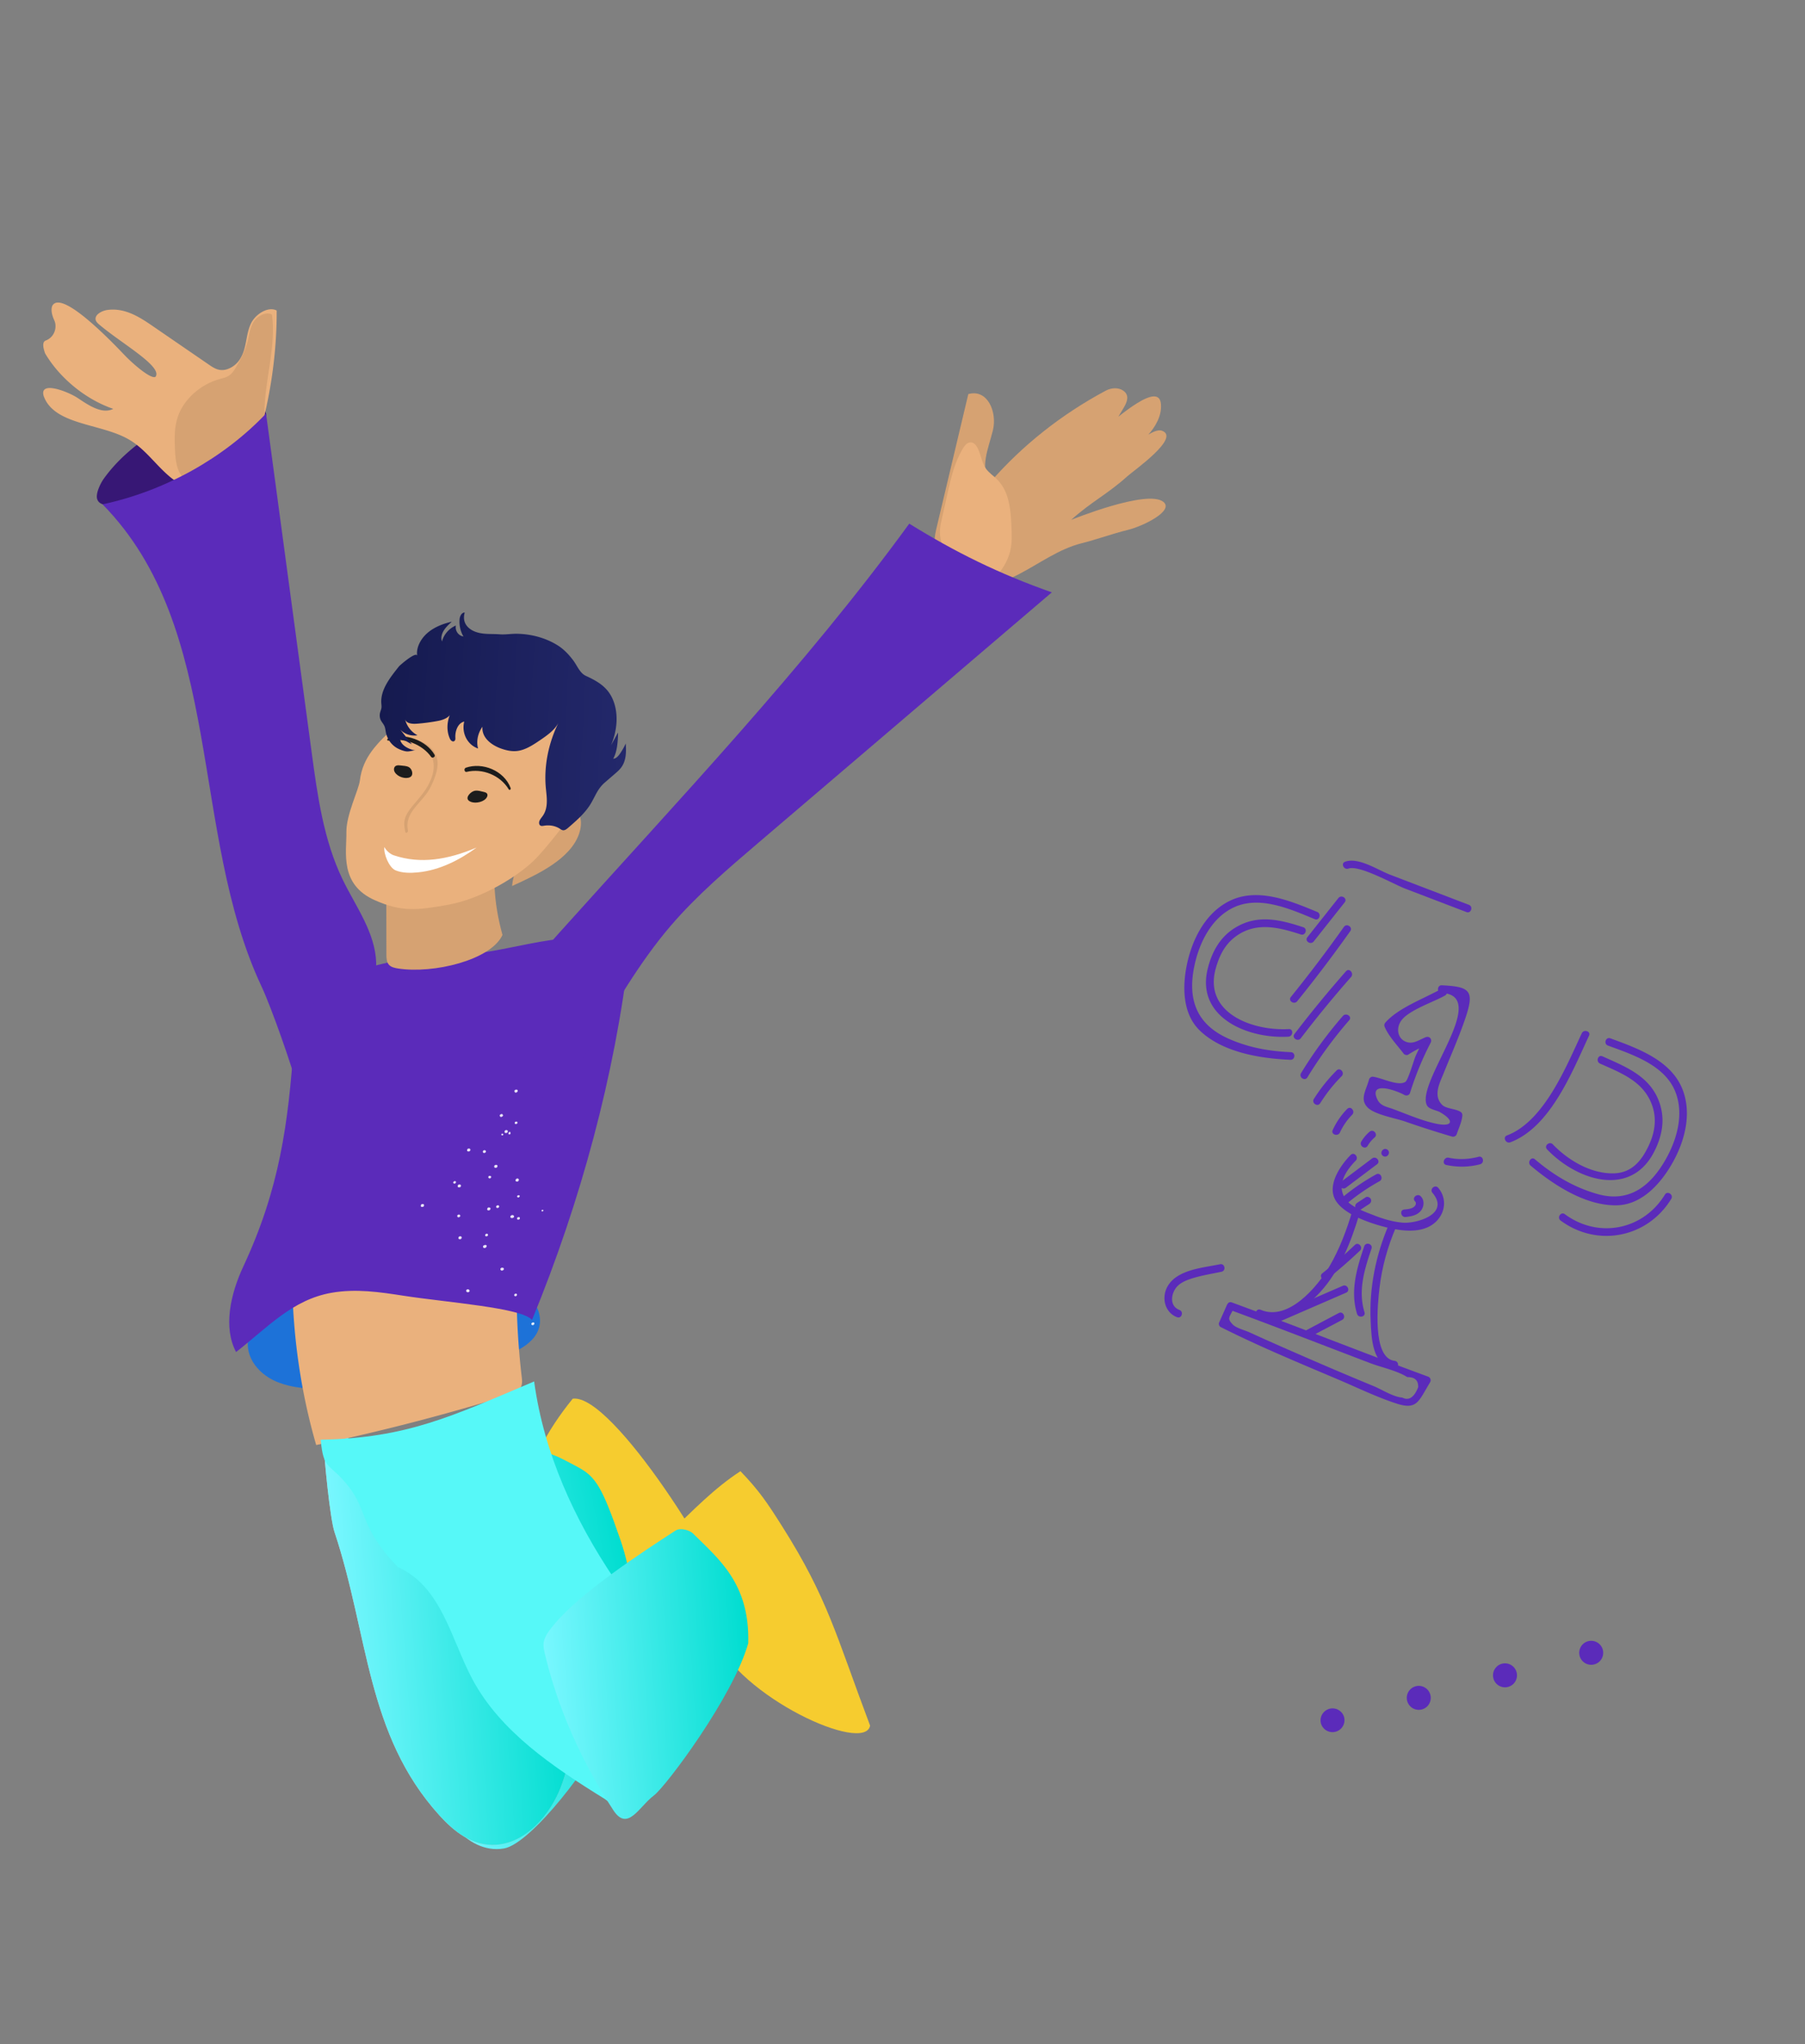 <svg width="568" height="643" viewBox="0 0 568 643" fill="none" xmlns="http://www.w3.org/2000/svg"><rect x="0" y="0" width="568" height="643" fill="#808080" stroke="none"/><path d="M365.642 135.493c5.998 2.132-8.923 12.558-10.805 14.258-6.295 5.688-11.454 8.092-17.75 13.781 0 0 24.032-9.774 29.031-5.638 3.378 2.794-6.343 7.601-11.215 8.8-4.873 1.197-9.716 2.99-14.583 4.211-7.076 1.776-13.183 6.334-19.709 9.733-8.681 4.521-20.328 6.985-25.06-2.665-1.688-3.44-1.897-7.47-.954-11.435l10.112-42.57c6.148-1.713 9.112 5.752 7.745 11.366s-4.332 12.113-.77 16.272c10.003-11.489 22.463-21.356 36.304-28.727 1.822-.97 4.041-1.021 5.506.028 2.081 1.487 1.149 3.629.077 5.416-3.271 5.447-2.68 5.318-8.56 8.562 7.474-6.467 19.78-17.01 20.324-9.716.518 6.953-7.183 13.816-14.514 17.228 6.862-4.973 12.153-9.852 14.821-8.904Z" fill="#D6A272"/><path d="M307.415 140.533c1.289 2.181 1.411 4.942 2.919 6.991.913 1.24 2.273 2.133 3.384 3.227 4.022 3.963 4.397 10.071 4.596 15.754.066 1.864.131 3.739-.175 5.628-.511 3.154-2.079 6.291-4.443 8.888-1.903-1.587-4.967-1.467-7.605-1.953-6.35-1.167-10.799-6.663-10.268-12.684.098-1.116.348-2.233.597-3.348l1.795-8.028c1.065-4.764 2.17-9.629 4.853-14.034.477-.78 1.137-1.635 2.078-1.793 1.027-.173 1.813.583 2.269 1.352Z" fill="#EAB17D"/><path d="M82.936 128.159c1.132 1.812 1.063 4.137.591 6.335-1.633 7.574-8.085 14.746-16.249 18.063-2.228.905-4.55 1.536-6.871 2.112a164.824 164.824 0 0 1-20.608 3.758c-3.588.419-8.505 1.404-9.255-1.574-.42-1.668 1.01-4.732 2.146-6.315 7.493-10.433 19.814-17.72 32.357-22.918 3.135-1.3 6.4-2.514 9.702-2.702 3.302-.188 6.686.837 8.187 3.241Z" fill="#371775"/><path d="M13.744 124.575c3.282 9.141 17.712 8.553 26.566 13.533 7.436 4.182 10.89 12.5 19.493 15.615 2.077.751 4.404 1.078 6.761.753 8.954-1.234 12.763-9.595 14.825-16.778 3.808-13.268 5.722-26.76 5.68-40.012-2.686-1.41-6.608 1.101-8.034 3.951-1.864 3.728-1.2 7.899-3.682 11.575a7.546 7.546 0 0 1-2.548 2.344c-3.165 1.767-5.199.435-7.04-.829l-17.919-12.295c-4.024-2.763-8.605-5.654-14.017-4.931-1.762.235-3.939 1.409-3.755 2.958.079.654.582 1.147 1.084 1.579 6.824 5.861 20.195 13.285 17.77 16.498-1.323.825-6.774-3.707-9.981-7.082-7.569-7.958-19.845-19.705-22.456-15.326-.523 1.129-.241 2.83.585 4.622 1.02 2.208.032 5.339-2.651 6.351-.901.34-1.158 1.458-.238 4.041 4.415 7.542 12.536 14.435 21.451 17.472-3.651 1.884-8.243-1.482-11.26-3.46-3.015-1.978-12.098-5.53-10.634-.579Z" fill="#EAB17D"/><path d="M55.06 141.51c.164 3.266.485 6.763 2.838 9.003 2.38 2.266 6.32 2.703 10.026 2.437 3.181-.228 6.527-.95 9.207-2.818 3.383-2.359 5.168-6.186 5.78-9.823.612-3.639.24-7.227.298-10.841.164-10.137 3.73-20.617 2.382-30.503-1.768-1.047-4.553.357-5.754 2.217-1.202 1.86-1.363 3.994-1.868 6.029-.696 2.804-2.085 5.507-3.601 8.129-.625 1.081-1.325 2.207-2.45 2.899-.881.544-1.918.754-2.91 1.03-5.87 1.635-11.021 6.214-12.941 11.505-1.284 3.536-1.183 7.188-1.007 10.736Z" fill="#D6A272"/><path d="M230.013 506.057c.304 14.655-25.818-1.642-33.311-5.821-18.339-10.23-22.549-10.168-29.396-29.535-2.731-7.722 4.941-20.92 12.918-30.715 12.59-1.792 47.849 54.986 49.789 66.071Z" fill="#F6CC2F"/><path d="M189.999 545.46c-2.812 8.01-22.608 34.486-31.408 36.008-6.093 1.054-11.528-2.239-15.088-6.351-8.98-10.372-1.665-41.166-.066-55.413 2.277-20.284 13.966-42.419 23.293-61.767 3.875-2.674 8.366-.039 15.135 3.577 5.657 3.022 7.684 6.423 13.325 22.763 7.356 21.314 2.884 38.188-5.191 61.183Z" fill="url(#a)"/><path d="M224.674 514.701c-2.494-5.965-11.776-20.555-12.725-24.434-.352-1.438-7.832-1.64-1.287-7.986 7.089-6.874 14.163-14.197 22.345-19.492 5.949 6.18 8.495 10.029 13.092 17.291 14.433 22.792 16.944 34.219 27.702 62.74-1.676 9.009-41.112-8.946-49.127-28.119Z" fill="#F6CC2F"/><path d="M156.142 580.315c9.558-.658 17-9.575 20.277-17.971 5.465-13.999 4.074-28.788-.776-41.739-4.851-12.949-12.96-24.371-21.004-35.674l-9.783-13.744c-1.212-1.705-2.507-3.476-4.565-4.343-1.888-.796-4.173-.725-6.373-.641-15.082.578-17.23-15.834-32.312-15.257.39 8.039 2.25 26.77 3.664 31.007 10.769 32.296 9.923 63.612 32.998 89.1 4.462 4.926 10.3 9.784 17.874 9.262Z" fill="#C4C4C4"/><path d="M156.142 580.315c9.558-.658 17-9.575 20.277-17.971 5.465-13.999 4.074-28.788-.776-41.739-4.851-12.949-12.96-24.371-21.004-35.674l-9.783-13.744c-1.212-1.705-2.507-3.476-4.565-4.343-1.888-.796-4.173-.725-6.373-.641-15.082.578-17.23-15.834-32.312-15.257.39 8.039 2.25 26.77 3.664 31.007 10.769 32.296 9.923 63.612 32.998 89.1 4.462 4.926 10.3 9.784 17.874 9.262Z" fill="url(#b)"/><path d="M107.809 276.638c4.133 8.559 10.254 16.581 10.578 26.269.324 9.689-21.2 51.618-23.731 42.437-2.782-10.093-9.274-28.47-12.366-35.056-22.81-48.599-11.539-112.517-50.025-151.643 19.503-4.154 38.126-14.491 51.453-28.559l14.325 106.348c1.859 13.803 3.771 27.789 9.766 40.204Z" fill="#5B2BBA"/><path d="M83.745 412.311c-2.318 2.096-4.311 4.546-5.232 7.236-2.147 6.276 2.215 12.413 8.428 15.05 6.214 2.637 13.83 2.513 21.167 1.958 14.635-1.106 29.351-3.728 43.734-7.793 7.641-2.159 16.605-5.042 17.945-11.777.899-4.512-2.337-9.63-6.654-11.641-4.317-2.01-9.556-2.398-14.654-2.753l-12.907-.899c-8.843-.616-17.787-1.228-26.83.023-9.044 1.252-18.336 4.57-24.997 10.596Z" fill="#1D72D8"/><path d="M97.566 352.023c-8.114 34.766-7.447 70.147 1.933 102.534a684.452 684.452 0 0 0 60.392-15.647c1.395-.43 2.922-.956 3.745-2.101.805-1.117.684-2.471.539-3.697-2.292-19.424-2.151-39.37.419-59.353-22.629 6.082-45.782 12.231-68.362 11.358-1.172-.046-2.43-.09-3.511.488-1.081.579-1.737 2.049-.922 2.731.816.68 2.645-.776 1.798-1.425" fill="#EAB17D"/><path d="M74.29 425.31c9.929-7.766 17.714-16.476 30.029-18.641 7.71-1.356 15.294-.214 22.678.929 13.668 2.116 37.347 3.781 40.415 7.63 15.39-37.362 26.096-77.206 30.588-115.628-10.149-8.645-27.815-3.157-42.754-.506-18.815 3.338-34.283.208-50.618 10.622-2.037 1.299-4.023 2.828-5.18 4.803-1.16 1.98-6.442 6.139-6.957 13.5-1.777 25.423-4.494 45.899-15.92 70.364-4.07 8.712-6.384 19.212-2.281 26.927Z" fill="#5B2BBA"/><path d="M172.821 258.97c1.667-2.336 4.33-4.878 7.086-4.384 3.2.572 3.367 4.591 2.353 7.6-2.675 7.941-12.764 12.751-21.119 16.522.606-7.61 6.849-12.964 11.68-19.738Zm-47.481 45.701c10.956 1.689 29.093-2.584 32.781-10.564-2.802-10.187-3.401-19.848-1.32-30.76-8.528 10.634-21.598 18.448-35.23 21.063l.025 15.831c.002 1.188.039 2.472.855 3.31.694.711 1.814.954 2.889 1.12Z" fill="#D6A272"/><path d="m191.996 283.658-3.447 5.279c26.659-35.349 56.922-68.905 90.221-100.037a60.15 60.15 0 0 1-10.741 7.341M136.117 230.28c13.904 5.14 25.557 13.841 33.313 24.875-1.979.505-3.271-1.226-4.306-2.56-4.431-5.708-13.76-7.007-22.327-6.067-8.567.94-17.081 3.673-25.642 4.432 5.276-.037 14.351-22.384 18.962-20.68Z" stroke="#000" stroke-width="1.419" stroke-miterlimit="10"/><path opacity=".86" d="M151.937 362.228c-.052.224.143.464.386.481.245.016.543-.192.593-.414.052-.224-.143-.464-.387-.481-.245-.019-.516.077-.592.414Zm-4.981 43.392c-.296.207-.348.431-.154.673.071.233.438.259.709.164.297-.208.348-.432.155-.674-.193-.241-.44-.258-.71-.163Zm10.763-6.783c-.296.208-.347.432-.154.673.193.241.438.258.734.051.272-.096.348-.431.155-.673-.22-.129-.588-.154-.735-.051Zm-13.824-16.201c.072.233.29.361.56.266.271-.096.443-.311.373-.544-.071-.233-.29-.361-.56-.266-.243-.018-.444.31-.373.544Zm12.242-2.927c.071.233.29.361.56.267.271-.097.443-.311.372-.544-.071-.233-.289-.361-.559-.267-.27.095-.446.313-.373.544Zm11.149 36.521c-.175.215-.103.449.117.577.218.129.491.033.663-.183a.446.446 0 0 0 .006-.568c-.34-.137-.611-.041-.786.174Zm-24.673-44.273c-.051.224.168.353.412.37.245.016.418-.2.47-.423.051-.224-.169-.353-.412-.37-.27.095-.418.198-.47.423Zm11.075-1.638c-.052.224.168.353.411.369.245.017.418-.199.47-.422.052-.224-.168-.353-.412-.37-.366-.025-.54.19-.469.423Zm8.231 36.776a.445.445 0 0 0-.007.568c.219.13.464.146.638-.07.175-.216.225-.439.007-.569-.097-.12-.343-.135-.638.071Zm.07-53.978c-.051.224.022.455.264.474.245.016.516-.08.566-.302.052-.224-.02-.456-.263-.474-.244-.017-.515.079-.567.302Zm-9.034 35.033c-.271.096-.348.431-.253.552.072.233.317.249.587.154.271-.096.321-.319.253-.552-.071-.234-.439-.258-.587-.154Zm10.036-5.241c-.271.097-.322.32-.253.552.072.233.316.25.586.155.272-.096.322-.32.253-.552-.071-.233-.316-.249-.586-.155Zm-5.234-25.979c-.025.113.193.241.317.249.123.008.296-.207.321-.32.025-.112-.193-.24-.316-.249-.247-.016-.27.095-.322.32Zm12.711 23.755c-.148.104-.052.224.045.345.098.12.368.025.393-.087.148-.104.078-.337-.045-.345-.098-.118-.245-.015-.393.087Zm-6.041-37.651c-.025.113.045.345.168.353.123.008.393-.087.418-.199.025-.113-.045-.345-.168-.353-.245-.016-.393.088-.418.199Zm-31.718 35.764c-.271.096-.348.431-.278.664.072.233.439.259.71.164.271-.096.348-.432.278-.665-.073-.234-.439-.259-.71-.163Zm11.613-6.156c-.271.096-.348.431-.278.664.072.233.438.259.71.164.271-.096.348-.432.278-.665-.194-.243-.44-.259-.71-.163Zm11.491-6.165c-.271.096-.348.431-.278.665.072.232.439.258.71.163.271-.096.348-.432.278-.665-.072-.234-.439-.259-.71-.163Zm1.443-15.504c.072.233.263.474.535.378.271-.096.566-.302.494-.535-.071-.233-.263-.474-.534-.378-.269.095-.567.304-.495.535Zm-5.149 40.876c-.175.215-.13.56.091.689.219.129.613.042.786-.174.175-.215.253-.552.032-.681-.343-.137-.613-.041-.909.166Zm8.634-9.434c-.175.215-.253.552.091.69.219.129.491.033.761-.062.175-.215.253-.552.032-.681-.318-.25-.588-.154-.884.053Zm1.134-39.099c.072.232.263.473.535.377.271-.096.566-.302.495-.535.051-.224-.144-.464-.535-.377a.47.47 0 0 0-.495.535Zm-17.46 45.732c-.175.215-.253.552-.031.681.219.129.586.155.761-.062.174-.215.224-.439.031-.681-.22-.13-.588-.154-.761.062Zm9.046-9.066c-.175.215-.253.552-.032.681.218.129.465.146.761-.062.175-.215.253-.552.032-.681-.342-.137-.588-.153-.761.062Zm8.924-9.07c-.175.215-.253.552-.032.681.218.129.587.155.761-.062.175-.215.253-.552.032-.681-.194-.243-.588-.154-.761.062Zm-15.098-9.571c-.272.096-.348.431-.278.664.071.233.438.258.709.163.272-.096.348-.431.278-.664-.192-.241-.437-.259-.709-.163Zm11.782-5.804c-.271.097-.348.432-.278.665.072.233.439.258.71.163.271-.096.348-.431.278-.664-.194-.242-.439-.26-.71-.164Zm3.724 20.641c-.175.215-.078.337.143.465.218.129.368.025.542-.192.175-.215.078-.336-.143-.464-.245-.018-.368-.025-.542.191Zm-10.535-14.27c-.148.103-.2.327-.102.447.098.12.342.138.489.034.148-.104.199-.328.101-.448-.095-.121-.338-.136-.488-.033Zm7.909-5.726c-.148.103-.2.327-.13.56.098.12.342.139.488.034.149-.104.2-.328.102-.448-.042-.345-.287-.361-.46-.146Z" fill="#fff"/><path d="M113.239 245.548c-.354 2.925-4.325 10.74-4.238 16.267.096 6.201-2.251 16.407 8.944 21.359 8.448 3.736 13.244 3.212 23.193 1.416 10.34-1.867 21.991-8.915 27.459-14.483 2.505-2.552 12.014-13.783 12.433-16.992 1.143-8.728 5.619-23.488-.632-29.315-3.44-3.205-14.03-10.351-18.99-11.428-7.529-1.635-12.585-6.284-21.374-.387-7.492 6.603-7.946 11.971-10.171 12.762-1.974.702-3.667 2.039-5.18 3.451-6.06 5.659-10.546 9.942-11.444 17.35Z" fill="#EAB17D"/><path d="M147.322 251.658c-.793-.998.897-2.71 2.128-2.916.933-.158 1.768.153 2.564.32.43.09.872.187 1.159.475.516.516.107 1.52-.776 2.119-1.679 1.14-4.241 1.052-5.075.002Zm-18.349-7.158c1.321-.608.732-2.612-.3-3.179-.783-.428-1.743-.42-2.583-.527-.454-.057-.921-.113-1.357.044-.779.28-.976 1.274-.5 2.065.91 1.512 3.355 2.238 4.74 1.597Zm31.124 3.815c-2.7-4.495-8.357-6.697-13.247-5.509-.727.175-.993-1.053-.235-1.314 5.167-1.777 11.977.842 14.071 6.389.167.443-.362.812-.589.434Z" fill="#1C1C1C"/><path d="M128.142 232.521c3.652-.343 9.182 2.089 9.555 7.202.195 2.661-1.288 6.247-2.556 8.516-2.455 4.403-7.954 7.323-6.768 12.957.136.649-.689 1.136-.839.49-.805-3.472-.121-5.203 2.189-8.042 2.338-2.87 4.725-5.193 6.098-9.03 2.584-7.222-2.922-11.554-7.714-11.66-.19-.004-.162-.415.035-.433Z" fill="#D6A272"/><path d="M122.252 232.975c5.067-1.031 10.689 1.245 13.411 5.112.405.573 1.448-.011 1.079-.657-2.515-4.406-9.261-7.165-14.616-5.1-.428.165-.3.731.126.645Z" fill="#1C1C1C"/><path d="M150.475 199.014c2.221.571 4.472.345 6.77.522 1.807.139 3.669-.209 5.531-.172 4.497.098 8.888 1.296 12.564 3.548 2.013 1.234 3.628 2.941 5.024 4.791 1.259 1.669 2.089 4.022 3.984 4.896 3.995 1.838 7.132 3.722 8.728 8.003 1.581 4.244 1.117 9.294-.799 13.855l2.212-4.025c-.017 2.321-.223 6.054-1.529 8.231.865.011 1.593-.795 2.105-1.54a21.785 21.785 0 0 0 1.843-3.23c.164 2.566.202 5.413-1.501 7.634-.542.707-1.23 1.301-1.911 1.89-1.052.908-2.107 1.816-3.159 2.726-2.415 2.084-3.06 4.515-4.661 7.04-1.768 2.784-4.367 5.031-6.874 7.197-.455.393-.981.813-1.546.796-.415-.013-.746-.266-1.073-.478-1.384-.902-3.178-1.25-4.955-.96-.359.057-.74.139-1.057.016-.539-.21-.639-.935-.415-1.513.223-.577.675-1.062 1.038-1.583 1.816-2.61 1.258-5.812.979-8.715-.663-6.922.797-14.287 4.154-20.963-1.144 2.518-3.644 4.276-6 5.874-2.221 1.502-4.572 3.058-7.129 3.374-1.669.207-3.285-.142-4.792-.642-3.26-1.08-6.489-3.48-6.187-6.98-1.475 2.061-1.996 4.664-1.372 6.856-3.357-1.149-5.277-4.881-4.363-8.479-2.055.479-2.901 3.063-2.794 5.037.018.364.025.795-.281 1.055-.514.433-1.165-.121-1.414-.659-1.168-2.521-1.022-5.705.383-8.443-.292 1.666-2.417 2.472-4.129 2.798-2.228.424-4.464.72-6.691.886-1.497.113-3.345-.064-3.687-1.427a7.738 7.738 0 0 0 3.902 5.07c-2.338.356-4.664-.591-5.846-2.385a212.352 212.352 0 0 0 4.082 5.188c-1.06-.412-2.47-1.621-3.675-1.443.303 1.906 3.036 3.214 4.909 3.413-.925-.098-2.024.441-3.045.28-.939-.149-2.02-.559-2.815-1.006-1.804-1.019-3.114-2.84-3.534-4.884-.14-.687-.195-1.411-.469-2.044-.306-.712-.874-1.269-1.193-1.973-.314-.689-.376-1.508-.173-2.299.123-.475.337-.939.412-1.418.076-.487.006-.966-.031-1.442-.325-4.331 2.8-8.183 5.57-11.678.29-.362 5.479-4.866 5.724-3.307-.402-2.542 1.087-5.357 3.254-7.219 2.169-1.861 4.914-2.893 7.624-3.515-.936.859-1.886 1.741-2.538 2.807-.651 1.068-.965 2.373-.522 3.402.499-2.145 2.227-4.131 4.357-5.006-.321 1.619.775 3.206 2.379 3.45-.934-1.573-1.364-3.462-1.225-5.391.069-.951.668-2.23 1.623-2.132-1.01 3.385 1.316 5.569 4.234 6.316Z" fill="url(#c)"/><path d="M185.84 328.687c-5.145 8.267-8.473 17.131-18.279 16.737-7.625-.306-8.535-14.856-8.738-21.773-.202-6.915 1.937-12.562 7.149-18.326 5.675-6.274 3.797-4.967 9.443-11.26 37.937-42.277 77.763-84.069 110.713-129.342 14.431 8.944 28.296 15.801 44.864 21.61l-92.109 78.573c-9.826 8.383-19.712 16.823-27.953 26.465-9.918 11.605-17.205 24.645-25.09 37.316Z" fill="#5B2BBA"/><path d="M125.165 492.924c-11.957-12.409-9.368-17.564-15.443-25.292-6.074-7.728-7.9-4.811-8.805-14.739 27.171-.522 41.249-7.372 67.167-18.338 3.093 22.658 12.688 43.534 25.319 62.239 7.362 10.904 15.971 21.624 17.755 34.838 1.782 13.212-3.53 47.464-20.881 34.246-16.398-10.126-32.857-21.272-41.597-37.596-6.791-12.684-9.616-29.064-23.515-35.358Z" fill="#56F8F8"/><path d="M217.921 482.236c-.859-.75-3.704-1.834-5.397-.737-10.19 6.599-30.149 19.579-38.47 29.89-1.288 1.596-2.624 3.29-2.94 5.155-.212 1.248.055 2.46.335 3.637 4.192 17.623 11.718 34.149 21.546 49.237 4.527 6.95 8.081-1.101 12.797-4.638 3.705-2.78 24.884-30.974 29.661-47.856.527-18.925-9.367-26.556-17.532-34.688Z" fill="url(#d)"/><path d="M120.95 266.46c.356.689 1.453 2.081 2.96 2.587 8.467 2.848 17.05 1.372 26.065-2.435-5.435 3.97-11.657 7.119-18.372 7.8-2.459.249-4.997.236-7.093-.615-2.097-.85-3.832-5.231-3.56-7.337Z" fill="#fff"/><path d="M422.982 540.224a3.773 3.773 0 0 1-7.3 1.905 3.772 3.772 0 0 1 7.3-1.905Zm27.129-7.086a3.77 3.77 0 1 1-7.299 1.905 3.773 3.773 0 0 1 2.697-4.601 3.77 3.77 0 0 1 4.602 2.696Zm27.132-7.086a3.773 3.773 0 0 1-2.697 4.603 3.771 3.771 0 1 1 2.697-4.603Zm27.13-7.086a3.771 3.771 0 1 1-7.299 1.907 3.772 3.772 0 0 1 7.299-1.907Zm-89.872-232.101c-8.439-3.482-18.778-7.867-27.694-3.401-7.802 3.908-11.984 12.683-13.495 20.9-1.234 6.706-.998 14.728 4.22 19.784 7.112 6.891 19.04 8.834 28.551 9.232 1.543.064 1.692-2.335.142-2.4-6.854-.287-13.297-1.435-19.617-4.243-10.315-4.581-13.036-12.681-10.654-23.371 1.553-6.973 5.246-14.408 11.908-17.74 8.265-4.137 18.085.303 25.886 3.52 1.428.591 2.181-1.693.753-2.281Zm10.53 76.444c-3.021 3.046-7.054 8.821-5.177 13.414 2.165 5.3 12.208 8.401 17.193 9.548 4.867 1.12 11.34 1.77 15.133-2.283 2.797-2.992 3.012-7.248.407-10.332-1-1.183-2.815.393-1.817 1.573 5.631 6.667-4.944 9.676-9.183 9.389-3.126-.213-6.321-1.181-9.228-2.317-2.364-.924-6.992-2.551-8.697-4.771-3.401-4.435-.163-9.274 2.943-12.403 1.084-1.093-.484-2.917-1.574-1.818Z" fill="#5B2BBA"/><path d="M425.529 381.012c-1.793 6.027-4.041 12.009-7.237 17.445-3.641 6.201-12.893 17.326-21.605 13.555-1.417-.614-2.166 1.671-.754 2.283 7.104 3.076 14.74-2.685 19.434-7.759 6.256-6.757 9.861-16.082 12.443-24.771.442-1.477-1.84-2.242-2.281-.753Zm11.489 4.249c-4.065 9.482-6.186 19.864-5.701 30.2.257 5.501.454 14.252 7.412 15.019 1.539.17 1.681-2.23.143-2.399-7.204-.794-5.3-18.345-4.786-22.784.774-6.69 2.568-13.107 5.215-19.282.608-1.42-1.676-2.171-2.283-.754Z" fill="#5B2BBA"/><path d="M386.875 411.986c14.808 5.43 29.497 11.177 44.239 16.786 3.625 1.379 8.471 2.358 11.739 4.424 2.362-.035 3.501 1.025 3.42 3.179-1.284 3.233-2.956 4.319-5.013 3.253-2.754-.161-6.452-2.553-8.98-3.593-9.186-3.782-18.315-7.703-27.408-11.699a830.972 830.972 0 0 1-11.745-5.251c-1.369-.627-4.119-1.318-5.166-2.407-2.018-2.09-1.05-2.169.433-5.457.633-1.408-1.653-2.156-2.284-.755-.837 1.861-1.65 3.731-2.489 5.592-.193.427.045 1.158.475 1.375 12.058 6.079 24.616 11.261 37.041 16.532 6.039 2.564 12.124 5.538 18.372 7.564 6.438 2.086 6.88-.728 10.502-6.678.413-.68.13-1.53-.624-1.809-20.662-7.581-41.096-15.761-61.757-23.34-1.452-.533-2.208 1.75-.755 2.284Zm23.228-120.314c-7.411-2.425-14.474-4.158-21.556.251-4.75 2.957-7.286 7.708-8.547 13.011-3.587 15.079 12.568 21.9 25.416 21.176 1.526-.085 1.689-2.487.143-2.398-11.572.651-26.832-5.14-22.999-19.011 1.053-3.812 2.697-7.314 5.918-9.832 6.477-5.061 13.808-3.225 20.871-.916 1.469.481 2.23-1.8.754-2.281Zm95.886 37.227c7.606 2.796 17.63 6.046 21.072 14.201 3.11 7.366.54 15.871-3.357 22.395-4.812 8.057-11.437 12.828-21.012 10.106-7.54-2.143-13.777-5.934-19.688-10.929-1.179-.997-2.503 1.011-1.333 2 7.195 6.08 17.442 12.772 27.286 12.471 8.044-.246 14.067-7.336 17.626-13.848 3.672-6.723 5.774-15.067 2.926-22.479-3.57-9.302-14.197-13.05-22.766-16.198-1.45-.534-2.207 1.747-.754 2.281Z" fill="#5B2BBA"/><path d="M503.505 334.568c6.536 2.93 13.371 5.453 16.187 12.592 1.791 4.536 1.123 8.984-.904 13.274-2.191 4.641-5.273 8.518-10.934 8.661-7.188.181-14.376-4.084-19.198-9.109-1.069-1.115-2.89.455-1.817 1.573 9.516 9.921 26.317 15.224 33.701.726 2.563-5.03 3.538-10.279 1.555-15.723-2.943-8.073-10.534-11.004-17.835-14.277-1.41-.631-2.158 1.654-.755 2.283Zm-49.844-23.563c-5.427 3.092-13.453 5.923-17.635 10.576-.38.423-.522.896-.294 1.436 1.3 3.059 4.003 5.803 5.977 8.442.287.382 1.017.562 1.436.294a34.757 34.757 0 0 1 6.584-3.325l-1.527-1.748c-.999 1.924-1.836 3.511-2.729 5.487-.489 1.087-2.316 7.478-3.18 8.107-2.17 1.576-7.446-1.231-10.251-1.573-.503-.061-1.079.337-1.212.822-.999 3.605-2.986 6.222-.497 8.815 2.212 2.304 8.844 3.41 11.774 4.435 4.888 1.713 9.818 3.27 14.782 4.746.623.187 1.305-.131 1.518-.763.639-1.903 1.628-3.882 1.772-5.905a1.2 1.2 0 0 0-.532-1.071c-1.638-1.072-4.58-.942-5.873-2.27-2.866-2.94-.678-6.933.523-9.925 2.379-5.925 5.002-11.754 7.005-17.823 2.689-8.153 1.2-9.397-7.566-9.824-1.543-.075-1.692 2.323-.141 2.398 15.82.772-8.431 28.435-4.512 35.462.636 1.143 3.008 1.48 3.937 1.996 4.762 2.646 4.285 4.862-1.32 3.64-4.478-.976-8.929-2.94-13.22-4.525-2.424-.893-4.299-.993-5.288-3.601-2.032-5.355 6.576-2.107 8.708-.888.66.379 1.562.167 1.808-.622 1.725-5.507 3.828-10.656 6.494-15.784.556-1.068-.368-2.19-1.526-1.747-1.974.757-3.671 2.109-5.725 1.608-3.061-.752-3.884-4.291-1.939-6.904 2.444-3.283 10.125-5.766 13.704-7.806 1.34-.763.291-2.927-1.055-2.16Zm44.091 14.041c-4.903 10.492-11.877 27.729-23.525 32.118-1.451.547-.381 2.702 1.054 2.16 12.636-4.761 19.474-22.219 24.754-33.524.652-1.397-1.634-2.145-2.283-.754Zm-32.473 38.84c-3.087.818-6.262.956-9.392.299-1.495-.315-2.27 1.963-.753 2.282 3.545.746 7.106.706 10.616-.224 1.491-.395 1.027-2.755-.471-2.357Zm-20.007 14.007c.579.588.162 1.405-.424 1.823-.826.592-1.993.651-2.969.758-1.539.169-1.056 2.525.471 2.357 1.8-.197 3.818-.568 4.918-2.171.9-1.31.982-3.163-.178-4.341-1.08-1.098-2.902.471-1.818 1.574Zm-15.968 14.135c-2.334 6.901-4.481 14.021-2.276 21.244.447 1.468 2.807 1.009 2.357-.472-2.096-6.861-.015-13.47 2.202-20.018.494-1.464-1.785-2.223-2.283-.754Zm61.79-8.08c11.558 8.527 27.329 5.432 34.817-6.821.805-1.318-1.191-2.657-2-1.333-6.824 11.166-20.954 13.923-31.483 6.153-1.247-.919-2.577 1.082-1.334 2.001ZM383.923 397.69c-5.271 1.124-13.425 1.617-16.488 6.921-2.029 3.512-.935 8.265 2.961 9.74 1.446.547 2.201-1.736.755-2.283-3.401-1.287-2.589-5.544-.583-7.534 1.21-1.201 3.043-1.922 4.616-2.413 2.994-.933 6.151-1.422 9.21-2.074 1.515-.324 1.047-2.681-.471-2.357Zm40.411-124.461c3.431-1.224 14.243 4.929 17.842 6.305l19.297 7.376c1.444.552 2.2-1.73.755-2.283-8.27-3.16-16.54-6.322-24.811-9.481-3.916-1.497-9.91-5.586-14.135-4.077-1.458.521-.39 2.675 1.052 2.16Zm-3.176 9.28-9.753 12.306c-.961 1.214 1.043 2.54 1.999 1.333l9.753-12.306c.96-1.213-1.043-2.54-1.999-1.333Zm1.741 9.072a443.61 443.61 0 0 1-16.692 22.043c-.971 1.201 1.035 2.528 1.999 1.333a441.162 441.162 0 0 0 16.692-22.043c.895-1.264-1.106-2.596-1.999-1.333Zm.678 13.934a369.32 369.32 0 0 0-16.238 19.755c-.94 1.229 1.064 2.558 1.999 1.333a361.29 361.29 0 0 1 15.814-19.27c1.008-1.146-.557-2.975-1.575-1.818Zm-.999 14.079a132.476 132.476 0 0 0-13.156 17.966c-.801 1.316 1.193 2.657 2.001 1.335a132.357 132.357 0 0 1 13.154-17.968c1.011-1.164-.997-2.487-1.999-1.333Zm-1.961 17.127a50.867 50.867 0 0 0-7.163 8.969c-.822 1.307 1.175 2.647 1.999 1.333a48.065 48.065 0 0 1 6.737-8.485c1.089-1.089-.48-2.914-1.573-1.817Zm3.32 12.117a23.116 23.116 0 0 0-4.559 6.642c-.644 1.403 1.641 2.148 2.283.754a19.617 19.617 0 0 1 3.85-5.579c1.076-1.098-.491-2.921-1.574-1.817Zm7.051 7.166a12.242 12.242 0 0 0-2.612 3.097c-.785 1.327 1.21 2.67 1.999 1.333a10.221 10.221 0 0 1 2.186-2.613c1.18-1.007-.396-2.822-1.573-1.817Zm4.231 7.622c1.287.858 2.624-1.141 1.334-2.001-1.285-.857-2.622 1.142-1.334 2.001Zm-3.46.795-9.784 7.369c-1.239.932.344 2.743 1.574 1.817l9.784-7.368c1.238-.931-.345-2.742-1.574-1.818Zm1.305 4.99a67.624 67.624 0 0 0-11.213 7.735c-1.181 1.005.397 2.82 1.575 1.819a64.26 64.26 0 0 1 10.693-7.392c1.353-.746.303-2.909-1.055-2.162Zm-3.303 7.215-2.63 1.715c-.546.356-.854.971-.552 1.605.251.531 1.064.907 1.608.555.875-.572 1.75-1.143 2.627-1.714.548-.356.856-.97.554-1.609-.253-.528-1.065-.906-1.607-.552Zm-3.396 14.982c-3.29 3.124-6.706 6.1-10.25 8.929-1.215.967.366 2.781 1.572 1.816a156.685 156.685 0 0 0 10.251-8.928c1.122-1.064-.45-2.884-1.573-1.817Zm-3.815 12.868-21.593 9.372c-1.424.619-.362 2.777 1.055 2.161 7.196-3.125 14.394-6.249 21.591-9.372 1.423-.618.362-2.776-1.053-2.161Zm-1.262 8.563c-3.314 1.753-6.628 3.504-9.94 5.257-1.367.722-.317 2.883 1.052 2.16 3.315-1.751 6.628-3.504 9.942-5.255 1.367-.723.315-2.885-1.054-2.162Z" fill="#5B2BBA"/><defs><linearGradient id="a" x1="132.265" y1="528.223" x2="201.855" y2="514.44" gradientUnits="userSpaceOnUse"><stop stop-color="#78F7FF"/><stop offset="1" stop-color="#00DDD0"/></linearGradient><linearGradient id="b" x1="106.758" y1="519.644" x2="177.905" y2="514.251" gradientUnits="userSpaceOnUse"><stop stop-color="#78F7FF"/><stop offset="1" stop-color="#00DDD0"/></linearGradient><linearGradient id="c" x1="197.644" y1="224.218" x2="119.769" y2="219.969" gradientUnits="userSpaceOnUse"><stop stop-color="#23286B"/><stop offset="1" stop-color="#151A4F"/></linearGradient><linearGradient id="d" x1="172.151" y1="532.606" x2="236.526" y2="527.787" gradientUnits="userSpaceOnUse"><stop stop-color="#78F7FF"/><stop offset="1" stop-color="#00DDD0"/></linearGradient></defs></svg>